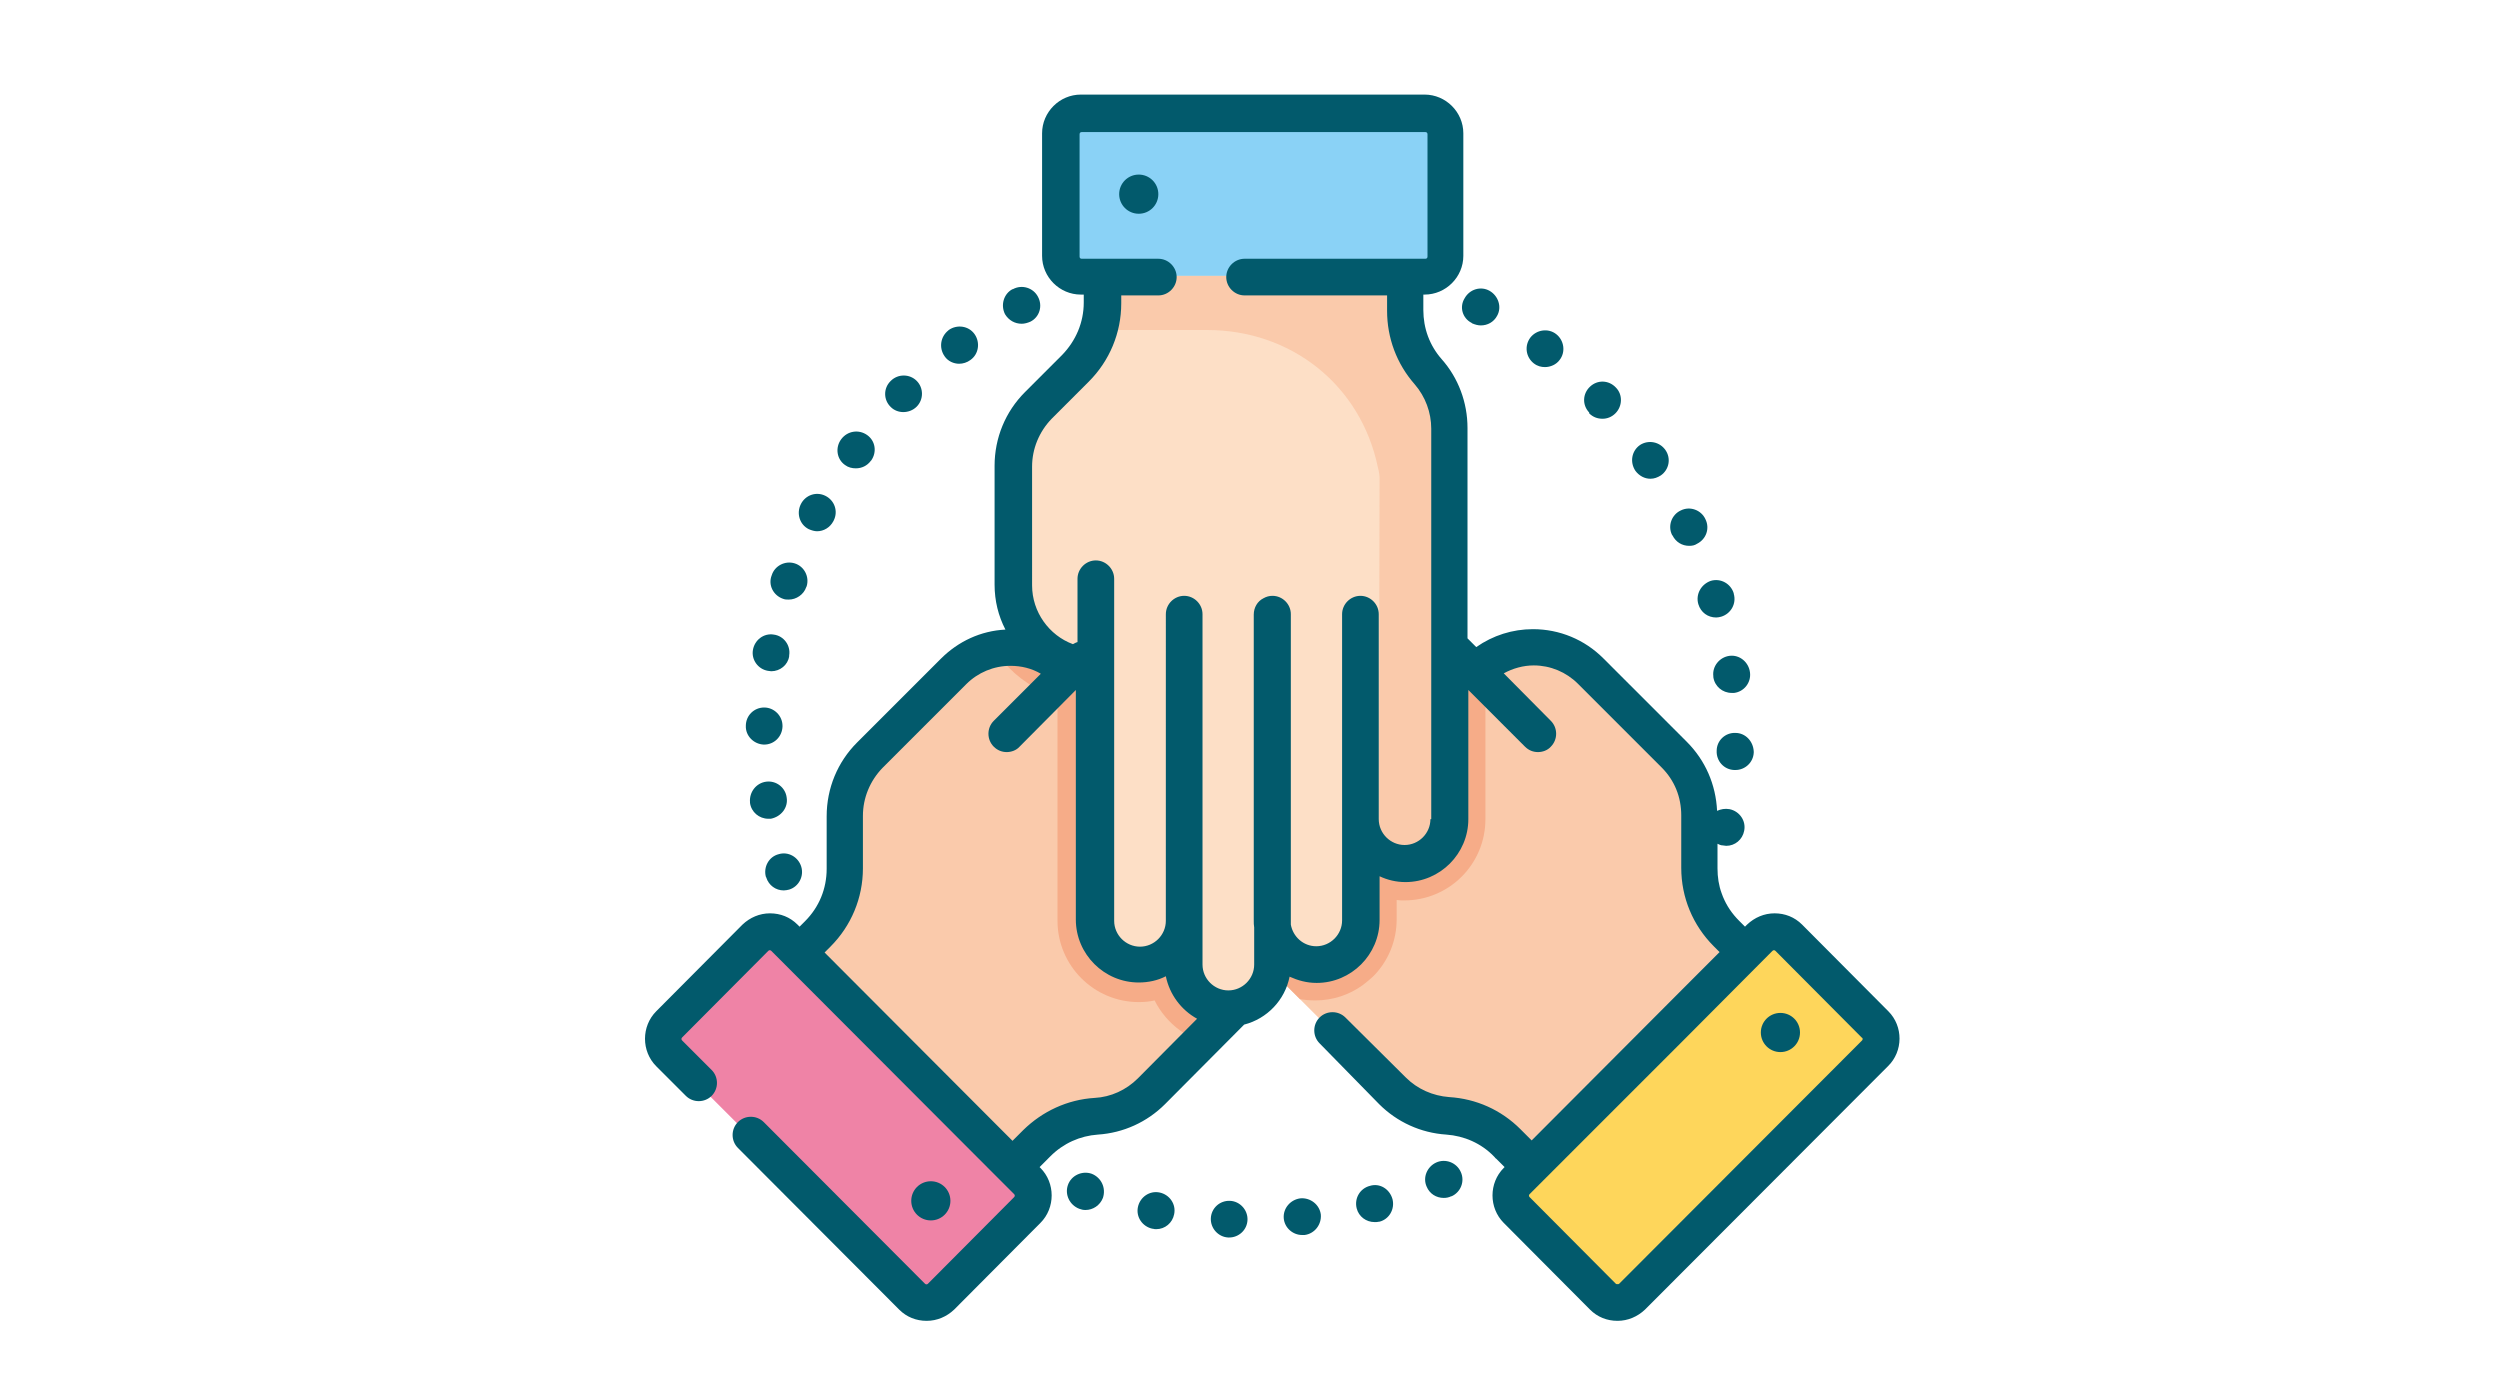<svg xmlns="http://www.w3.org/2000/svg" xmlns:xlink="http://www.w3.org/1999/xlink" id="Layer_1" x="0px" y="0px" viewBox="0 0 600 334" style="enable-background:new 0 0 600 334;" xml:space="preserve"><style type="text/css">	.st0{fill:#FACAAB;}	.st1{fill:#FED65B;}	.st2{fill:#EF83A6;}	.st3{fill:#FDDFC6;}	.st4{fill:#F6AC88;}	.st5{fill:#8AD2F6;}	.st6{fill:#025A6C;}	.st7{clip-path:url(#SVGID_2_);fill:#025A6C;}	.st8{clip-path:url(#SVGID_4_);fill:#025A6C;}</style><g>	<path class="st0" d="M334.1,261.9l-66.5-66.5c-4.2-4.2-4.2-10.9,0-15.1c1.6-1.6,3.7-2.6,5.8-3c3.3-0.5,6.7,0.5,9.2,3l-17.1-17.1  c-2.1-2.1-3.1-4.8-3.1-7.5c0-0.6,0-1.1,0.1-1.7c0.3-2.1,1.3-4.2,3-5.8c1.6-1.6,3.6-2.6,5.8-3c2.9-0.5,5.9,0.2,8.3,2.1l-6.5-6.5  c-2.1-2.1-3.1-4.8-3.1-7.5c0-0.6,0-1.2,0.1-1.7c0.3-2.1,1.3-4.2,3-5.8c1.6-1.6,3.7-2.6,5.8-3c3.3-0.5,6.7,0.5,9.2,3l7.5,7.5  c-2.5-2.5-3.5-6-3-9.2c0.3-2.1,1.3-4.2,3-5.8c4.2-4.2,10.9-4.2,15.1,0l43.2,43.2l0.1-0.2c2.2-2.2,4.8-3.7,7.5-4.7  c6.8-2.3,14.6-0.7,20,4.7l20.1,20.1c3.9,3.9,6,9.1,6.1,14.6v12.6c0,5.9,2.3,11.5,6.5,15.7l4.5,4.5l-51.4,51.4l-5.7-5.7  c-3.8-3.8-8.9-6.1-14.3-6.5C342.3,267.6,337.6,265.5,334.1,261.9L334.1,261.9z"></path>	<path class="st1" d="M364,283.5l58.3-58.3c1.9-1.9,5-1.9,7,0l20.8,20.8c1.9,1.9,1.9,5,0,7l-58.3,58.3c-1.9,1.9-5,1.9-7,0L364,290.4  C362.1,288.5,362.1,285.4,364,283.5L364,283.5z"></path>	<path class="st0" d="M276.3,261.9l66.5-66.5c4.2-4.2,4.2-10.9,0-15.1c-1.6-1.6-3.7-2.6-5.8-3c-3.3-0.5-6.7,0.5-9.2,3l17.1-17.1  c2.1-2.1,3.1-4.8,3.1-7.5c0-0.6,0-1.1-0.1-1.7c-0.3-2.1-1.3-4.2-3-5.8c-1.6-1.6-3.6-2.6-5.8-3c-2.9-0.5-5.9,0.2-8.3,2.1l6.5-6.5  c2.1-2.1,3.1-4.8,3.1-7.5c0-0.6,0-1.2-0.1-1.7c-0.3-2.1-1.3-4.2-3-5.8c-1.6-1.6-3.7-2.6-5.8-3c-3.3-0.5-6.7,0.5-9.2,3l-7.5,7.5  c2.5-2.5,3.5-6,3-9.2c-0.3-2.1-1.3-4.2-3-5.8c-4.2-4.2-10.9-4.2-15.1,0l-43.2,43.2l-0.1-0.2c-2.2-2.2-4.8-3.7-7.5-4.7  c-6.8-2.3-14.6-0.7-20,4.7l-20.1,20.1c-3.9,3.9-6,9.1-6.1,14.6v12.6c0,5.9-2.3,11.5-6.5,15.7l-4.5,4.5l51.4,51.4l5.7-5.7  c3.8-3.8,8.9-6.1,14.3-6.5C268.1,267.6,272.8,265.5,276.3,261.9L276.3,261.9z"></path>	<path class="st2" d="M246.4,283.5l-58.3-58.3c-1.9-1.9-5-1.9-7,0L160.3,246c-1.9,1.9-1.9,5,0,7l58.3,58.3c1.9,1.9,5,1.9,7,0  l20.8-20.8C248.3,288.5,248.3,285.4,246.4,283.5L246.4,283.5z"></path>	<path class="st3" d="M347.7,102.6v94c0,5.9-4.8,10.7-10.6,10.7c-2.3,0-4.5-0.7-6.2-2c-2.7-1.9-4.4-5.1-4.4-8.6v24.2  c0,2.9-1.2,5.6-3.1,7.5c-0.4,0.4-0.8,0.8-1.3,1.1c-1.8,1.3-3.9,2-6.2,2c-2.3,0-4.4-0.7-6.2-2c-2.4-1.7-4-4.3-4.4-7.4v9.2  c0,2.9-1.2,5.6-3.1,7.5c-0.4,0.4-0.9,0.8-1.3,1.1c-1.7,1.3-3.9,2-6.2,2c-2.3,0-4.5-0.7-6.2-2c-2.7-1.9-4.4-5.1-4.4-8.6v-10.5  c0,3.6-1.7,6.7-4.4,8.6c-1.7,1.3-3.9,2-6.2,2c-5.9,0-10.6-4.8-10.6-10.7v-61.1h-0.2c-3.1,0-6-0.7-8.6-2  c-6.4-3.2-10.8-9.8-10.8-17.5v-28.5c0-5.5,2.2-10.7,6-14.6l8.9-8.9c4.2-4.2,6.5-9.8,6.5-15.7V66h72.7v8.1c0,5.4,2,10.6,5.5,14.7  C345.9,92.8,347.7,97.6,347.7,102.6L347.7,102.6z"></path>	<path class="st4" d="M342.8,180.4c-1.6-1.6-3.7-2.6-5.8-3c-3.3-0.5-6.7,0.5-9.2,3l17.1-17.1c2.1-2.1,3.1-4.8,3.1-7.5  c0-0.6,0-1.1-0.1-1.7c-0.3-2.1-1.3-4.2-3-5.8c-1.6-1.6-3.6-2.6-5.8-3c-2.9-0.5-5.9,0.2-8.3,2.1l6.5-6.5c2.1-2.1,3.1-4.8,3.1-7.5  c0-0.6,0-1.2-0.1-1.7c-0.3-2.1-1.3-4.2-3-5.8c-1.6-1.6-3.7-2.6-5.8-3c-3.3-0.5-6.7,0.5-9.2,3l-7.5,7.5c2.5-2.5,3.5-6,3-9.2  c-0.3-2.1-1.3-4.2-3-5.8c-4.2-4.2-10.9-4.2-15.1,0l-43.2,43.2l-0.1-0.2c-2.2-2.2-4.8-3.7-7.5-4.7c-3.3-1.1-6.8-1.3-10.1-0.6  c2.7,4.1,6.5,7.5,11.1,9.7c1.3,0.6,2.6,1.2,3.9,1.6V221c0,10.7,8.7,19.5,19.5,19.5c1.3,0,2.6-0.1,3.8-0.4c1.4,2.8,3.5,5.3,6.1,7.2  c1.6,1.2,3.4,2.1,5.2,2.7l54.4-54.4C347,191.3,347,184.5,342.8,180.4L342.8,180.4z"></path>	<path class="st4" d="M356.5,196.6V159c-0.9,0.6-1.8,1.4-2.6,2.2l-0.1,0.2l-43.2-43.2c-4.2-4.2-10.9-4.2-15.1,0  c-1.6,1.6-2.6,3.7-3,5.8c-0.5,3.3,0.5,6.7,3,9.2l-7.5-7.5c-2.5-2.5-6-3.5-9.2-3c-2.1,0.3-4.2,1.3-5.8,3c-1.6,1.6-2.6,3.7-3,5.8  c-0.1,0.6-0.1,1.2-0.1,1.7c0,2.7,1,5.5,3.1,7.5l6.5,6.5c-2.4-1.9-5.4-2.6-8.3-2.1c-2.1,0.3-4.1,1.3-5.8,3c-1.6,1.6-2.6,3.7-3,5.8  c-0.1,0.6-0.1,1.1-0.1,1.7c0,2.7,1,5.4,3.1,7.5l17.1,17.1c-2.5-2.5-6-3.5-9.2-3c-2.1,0.3-4.2,1.3-5.8,3c-4.2,4.2-4.2,10.9,0,15.1  l44.5,44.5c1.2,0.2,2.4,0.3,3.7,0.3c4.1,0,8.1-1.3,11.4-3.7c0.8-0.6,1.6-1.3,2.4-2c3.7-3.7,5.7-8.6,5.7-13.8V216  c0.6,0.1,1.2,0.1,1.8,0.1C347.8,216.1,356.5,207.4,356.5,196.6L356.5,196.6z"></path>	<path class="st3" d="M347.7,102.6v94c0,5.9-4.8,10.7-10.6,10.7c-0.2,0-0.3,0-0.5,0c-2.1-0.1-4.1-0.8-5.7-2l0,0  c-2.7-1.9-4.4-5.1-4.4-8.6v24.2c0,2.9-1.2,5.6-3.1,7.5c-0.4,0.4-0.8,0.8-1.3,1.1c-1.8,1.3-3.9,2-6.2,2c-2.3,0-4.4-0.7-6.2-2  c-2.4-1.7-4-4.3-4.4-7.4v9.2c0,2.9-1.2,5.6-3.1,7.5c-0.4,0.4-0.9,0.8-1.3,1.1c-1.7,1.3-3.9,2-6.2,2c-2.3,0-4.5-0.7-6.2-2  c-2.7-1.9-4.4-5.1-4.4-8.6v-10.5c0,3.6-1.7,6.7-4.4,8.6c-1.7,1.3-3.9,2-6.2,2c-5.9,0-10.6-4.8-10.6-10.7v-61.1h-0.2  c-3.1,0-6-0.7-8.6-2c-6.4-3.2-10.8-9.8-10.8-17.5v-28.5c0-5.5,2.2-10.7,6-14.6l8.9-8.9c2.6-2.6,4.5-5.7,5.5-9.1  c0.7-2.1,1-4.4,1-6.6V66h72.7v8.1c0,1.8,0.2,3.7,0.7,5.5c0.8,3.4,2.5,6.5,4.8,9.2C345.9,92.7,347.7,97.6,347.7,102.6L347.7,102.6z"></path>	<path class="st0" d="M347.7,102.6v94c0,5.9-4.8,10.7-10.6,10.7c-0.2,0-0.3,0-0.5,0c-2.1-0.1-4.1-0.8-5.7-2l0.2-90.6  c0-0.5-0.1-1.4-0.4-2.5c-4.1-19.8-20.8-33-41-33h-26.3c0.7-2.1,1-4.4,1-6.6v-6.4h72.7v8.1c0,1.8,0.2,3.7,0.7,5.5  c0.8,3.4,2.5,6.5,4.8,9.2C345.9,92.7,347.7,97.6,347.7,102.6L347.7,102.6z"></path>	<path class="st5" d="M341.8,66.2h-82.5c-2.7,0-4.9-2.2-4.9-4.9V31.9c0-2.7,2.2-4.9,4.9-4.9h82.5c2.7,0,4.9,2.2,4.9,4.9v29.4  C346.7,64,344.5,66.2,341.8,66.2L341.8,66.2z"></path>	<path class="st6" d="M278.3,286.2l-0.9,4.3L278.3,286.2c-2.4-0.5-4.7,1.1-5.2,3.5s1.1,4.7,3.5,5.2h0.1c0.3,0.1,0.6,0.1,0.8,0.1  c2.1,0,3.9-1.5,4.3-3.6C282.3,289,280.7,286.7,278.3,286.2L278.3,286.2z"></path>	<path class="st6" d="M312.1,287.6l0.4,4.4L312.1,287.6c-2.4,0.3-4.2,2.4-4,4.8c0.2,2.3,2.2,4,4.4,4c0.2,0,0.3,0,0.5,0h0.1  c2.4-0.3,4.1-2.5,3.9-4.9C316.7,289.1,314.5,287.4,312.1,287.6L312.1,287.6z"></path>	<path class="st6" d="M295.2,288.2C295.2,288.2,295.1,288.2,295.2,288.2c-2.5-0.1-4.5,1.8-4.6,4.2c-0.1,2.4,1.8,4.5,4.2,4.6  c0.1,0,0.1,0,0.2,0c2.3,0,4.3-1.8,4.4-4.2C299.5,290.4,297.6,288.3,295.2,288.2L295.2,288.2z"></path>	<path class="st6" d="M262,281.7L262,281.7c-2.3-0.8-4.9,0.4-5.7,2.7c-0.8,2.3,0.4,4.8,2.7,5.7c0.5,0.2,1,0.3,1.5,0.3  c1.8,0,3.5-1.1,4.2-2.9C265.5,285.1,264.3,282.6,262,281.7L262,281.7z"></path>	<path class="st6" d="M328.8,284.6l1.1,4.3L328.8,284.6c-2.4,0.6-3.8,3-3.2,5.4c0.5,2,2.3,3.3,4.3,3.3c0.4,0,0.7,0,1.1-0.1h0.1  c2.3-0.6,3.7-3,3.1-5.4C333.5,285.3,331.1,283.9,328.8,284.6L328.8,284.6z"></path>	<path class="st6" d="M344.7,279l1.8,4.1L344.7,279c-2.2,1-3.3,3.6-2.3,5.8c0.7,1.7,2.3,2.7,4.1,2.7c0.6,0,1.2-0.1,1.8-0.4h0.1  c2.2-1,3.2-3.6,2.2-5.8C349.6,279,346.9,278,344.7,279L344.7,279z"></path>	<path class="st6" d="M245.2,77.7c0.7,0,1.4-0.2,2.1-0.5c2.2-1.1,3-3.8,1.8-6c-1.1-2.1-3.8-3-6-1.8H243c-2.1,1.1-2.9,3.8-1.8,6  C242.1,76.9,243.6,77.7,245.2,77.7L245.2,77.7z"></path>	<path class="st6" d="M194.1,127c0.7,0.3,1.4,0.5,2,0.5c1.6,0,3.1-0.9,3.9-2.4l0.1-0.2c1.1-2.2,0.2-4.8-2-5.9  c-2.2-1.1-4.8-0.2-5.9,2C191.1,123.2,191.9,125.9,194.1,127L194.1,127z"></path>	<path class="st6" d="M187.9,143.7c0.5,0.2,0.9,0.2,1.4,0.2c1.8,0,3.6-1.2,4.2-3l0.1-0.2c0.7-2.3-0.6-4.8-2.9-5.5  c-2.3-0.7-4.8,0.6-5.5,2.9C184.3,140.4,185.6,142.9,187.9,143.7L187.9,143.7z"></path>	<path class="st6" d="M202.8,111.6c0.8,0.6,1.7,0.8,2.6,0.8c1.4,0,2.7-0.6,3.6-1.8l0.1-0.1c1.4-2,1-4.7-1-6.1c-2-1.4-4.7-1-6.2,1  l3.6,2.6l-3.6-2.6C200.4,107.4,200.8,110.2,202.8,111.6L202.8,111.6z"></path>	<path class="st6" d="M230.2,87.3c0.9,0,1.9-0.3,2.7-0.9c2-1.4,2.4-4.2,1-6.2s-4.2-2.4-6.2-1l-0.1,0.1c-1.9,1.5-2.3,4.2-0.9,6.2  C227.5,86.7,228.9,87.3,230.2,87.3L230.2,87.3z"></path>	<path class="st6" d="M183.9,210.6c0.6,1.9,2.3,3.1,4.2,3.1c0.4,0,0.9-0.1,1.3-0.2c2.3-0.7,3.6-3.2,2.9-5.5c-0.7-2.3-3.1-3.7-5.4-3  c-2.4,0.6-3.7,3.1-3.1,5.4C183.9,210.5,183.9,210.6,183.9,210.6L183.9,210.6z"></path>	<path class="st6" d="M216.8,98.9c1.1,0,2.3-0.4,3.2-1.3c1.7-1.7,1.7-4.5,0-6.2s-4.5-1.7-6.2,0l-0.1,0.1c-1.7,1.7-1.7,4.5,0.1,6.2  C214.6,98.5,215.7,98.9,216.8,98.9L216.8,98.9z"></path>	<path class="st6" d="M188.8,191.4c-0.3-2.4-2.5-4.1-4.9-3.8c-2.4,0.3-4.1,2.5-3.9,4.9v0.2c0.3,2.2,2.2,3.8,4.4,3.8  c0.2,0,0.4,0,0.6,0C187.5,196,189.2,193.8,188.8,191.4L188.8,191.4z"></path>	<path class="st6" d="M183.3,178.7h0.1c2.4,0,4.3-1.9,4.4-4.3v-0.2c0-2.4-2-4.4-4.4-4.4s-4.4,1.9-4.4,4.4  C178.9,176.6,180.9,178.6,183.3,178.7L183.3,178.7z"></path>	<path class="st6" d="M184.3,161c0.3,0,0.5,0.1,0.8,0.1c2.1,0,4-1.5,4.3-3.6c0-0.1,0-0.1,0-0.2c0.4-2.4-1.3-4.7-3.7-5  c-2.4-0.4-4.6,1.3-5,3.7C180.3,158.3,181.9,160.6,184.3,161L184.3,161z"></path>	<path class="st6" d="M392.5,113c0.9,1.2,2.2,1.9,3.6,1.9c0.9,0,1.7-0.3,2.5-0.8c2-1.4,2.5-4.1,1.1-6.1l-3.7,2.5l3.7-2.5  c-1.4-2-4.1-2.5-6.1-1.2C391.6,108.2,391.1,110.9,392.5,113L392.5,113z"></path>	<path class="st6" d="M415.1,157.4c-2.4,0.3-4.2,2.5-3.9,4.9v0.2c0.3,2.2,2.2,3.8,4.4,3.8c0.2,0,0.4,0,0.6,0  c2.4-0.3,4.1-2.5,3.8-4.9C419.7,158.9,417.5,157.1,415.1,157.4L415.1,157.4z"></path>	<path class="st6" d="M407.6,145L407.6,145c0.6,2,2.3,3.2,4.3,3.2c0.4,0,0.8-0.1,1.2-0.2c2.3-0.7,3.7-3.1,3-5.5v-0.1  c-0.7-2.3-3.1-3.7-5.5-3C408.3,140.2,406.9,142.6,407.6,145L407.6,145z"></path>	<path class="st6" d="M401.4,128.5c0.8,1.6,2.3,2.5,4,2.5c0.7,0,1.3-0.1,1.9-0.5c2.2-1.1,3.1-3.7,2-5.9l-4,1.9l4-1.9  c-1-2.2-3.7-3.2-5.9-2.1c-2.2,1-3.2,3.7-2.1,5.9L401.4,128.5z"></path>	<path class="st6" d="M381.4,99.2c0.9,0.9,2,1.3,3.2,1.3c1.1,0,2.2-0.4,3.1-1.3c1.7-1.7,1.8-4.5,0.1-6.2c-1.7-1.8-4.4-1.9-6.2-0.2  c-1.8,1.7-1.9,4.4-0.2,6.2V99.2z"></path>	<path class="st6" d="M416.5,175.9c-2.4-0.1-4.5,1.8-4.5,4.3c-0.1,2.4,1.7,4.5,4.2,4.6c0.1,0,0.2,0,0.3,0c2.3,0,4.3-1.8,4.4-4.2  v-0.2C420.8,177.9,418.9,175.9,416.5,175.9L416.5,175.9z"></path>	<path class="st6" d="M353.2,77.5l0.1,0.1c0.7,0.3,1.4,0.5,2.1,0.5c1.6,0,3.1-0.8,3.9-2.3c1.2-2.1,0.3-4.8-1.8-6l-2.1,3.9l2.1-3.9  c-2.1-1.2-4.8-0.4-6,1.8C350.2,73.7,351,76.4,353.2,77.5L353.2,77.5z"></path>	<g>		<g>			<defs>				<rect id="SVGID_1_" x="154.5" y="22.6" width="301.4" height="294.9"></rect>			</defs>			<clipPath id="SVGID_2_">				<use xlink:href="#SVGID_1_" style="overflow:visible;"></use>			</clipPath>			<path class="st7" d="M368.1,87.2L368.1,87.2c0.9,0.7,1.8,0.9,2.7,0.9c1.3,0,2.7-0.6,3.5-1.7c1.5-1.9,1.1-4.7-0.8-6.2l0,0    c-1.9-1.5-4.7-1.1-6.2,0.8C365.8,83,366.2,85.7,368.1,87.2L368.1,87.2z"></path>		</g>		<g>			<defs>				<rect id="SVGID_3_" x="154.5" y="22.6" width="301.4" height="294.9"></rect>			</defs>			<clipPath id="SVGID_4_">				<use xlink:href="#SVGID_3_" style="overflow:visible;"></use>			</clipPath>			<path class="st8" d="M453.2,242.7l-20.7-20.8c-1.8-1.8-4.1-2.7-6.6-2.7s-4.8,1-6.6,2.7l-0.5,0.5l-1.4-1.4c-1.7-1.7-3-3.6-3.9-5.8    c-0.1-0.3-0.2-0.6-0.3-0.8c-0.7-1.9-1-3.9-1-6v-5.9c0.4,0.2,0.8,0.4,1.3,0.4c0.3,0,0.5,0.1,0.8,0.1c2.1,0,3.9-1.5,4.3-3.6    c0.5-2.4-1.1-4.7-3.5-5.2c-1.1-0.2-2.1,0-3,0.4c-0.3-6.3-2.8-12.1-7.3-16.6l-20-20c-4.5-4.5-10.5-7-16.9-7    c-4.9,0-9.6,1.5-13.6,4.3l-2.1-2.1v-50.5c0-6.1-2.2-12-6.2-16.5c-2.9-3.3-4.4-7.4-4.4-11.8v-3.7h0.3c5.1,0,9.3-4.2,9.3-9.3V32    c0-5.1-4.2-9.3-9.3-9.3h-82.5c-5.1,0-9.3,4.2-9.3,9.3v29.4c0,5.1,4.2,9.3,9.3,9.3h0.7v1.9c0,4.8-1.9,9.2-5.2,12.6l-8.9,8.9    c-4.7,4.7-7.3,11-7.3,17.7v28.5c0,3.9,0.9,7.5,2.6,10.8c-5.9,0.3-11.3,2.8-15.5,7l-20.1,20.1c-4.7,4.7-7.3,11-7.3,17.7v12.6    c0,4.8-1.8,9.2-5.2,12.6l-1.3,1.3l0,0l-0.5-0.5c-1.8-1.8-4.1-2.7-6.6-2.7s-4.8,1-6.6,2.7l-20.7,20.8c-3.6,3.6-3.6,9.6,0,13.2    l7.1,7.1c1.7,1.7,4.5,1.7,6.2,0s1.7-4.5,0-6.2l-7.1-7.1c-0.2-0.2-0.2-0.5,0-0.7l20.7-20.8c0.2-0.2,0.5-0.2,0.7,0l3.6,3.6l0,0    l49.2,49.3l5.5,5.5c0.2,0.2,0.2,0.5,0,0.7l-20.7,20.8c-0.2,0.2-0.5,0.2-0.7,0l-38.7-38.8c-1.7-1.7-4.5-1.7-6.2,0s-1.7,4.5,0,6.2    l38.7,38.8c1.8,1.8,4.1,2.7,6.6,2.7s4.8-1,6.6-2.7l20.7-20.8c3.6-3.6,3.6-9.6,0-13.2l-0.2-0.2l2.6-2.6c3.1-3.1,7.1-4.9,11.4-5.2    c6.1-0.4,11.8-3,16.1-7.3l19-19.1c5.5-1.4,9.8-5.9,10.9-11.5c2,0.9,4.1,1.5,6.5,1.5c8.3,0,15.1-6.8,15.1-15.1v-10.5    c1.9,0.9,4,1.4,6.2,1.4c8.3,0,15.1-6.8,15.1-15.1v-31l13.6,13.6c0.9,0.9,2,1.3,3.1,1.3s2.3-0.4,3.1-1.3c1.7-1.7,1.7-4.5,0-6.2    l-11.3-11.4c2.2-1.2,4.7-1.9,7.2-1.9c4,0,7.8,1.6,10.6,4.4l20.1,20.1c3.1,3.1,4.7,7.1,4.7,11.5v12.6c0,7.1,2.8,13.8,7.8,18.8    l1.4,1.4l-6.4,6.4l-38.7,38.8l-2.2-2.2c0,0,0,0-0.1-0.1l-0.4-0.4c-4.6-4.6-10.6-7.3-17.1-7.7c-3.9-0.3-7.6-1.9-10.4-4.7    l-14.5-14.4c-1.7-1.7-4.5-1.7-6.2,0s-1.7,4.5,0,6.2L331,265c4.3,4.3,10,6.9,16.1,7.3c4.3,0.3,8.4,2.1,11.4,5.2l0.2,0.2    c0.1,0.1,0.2,0.3,0.4,0.4l2,2l-0.2,0.2c-3.6,3.6-3.6,9.6,0,13.2l20.7,20.8c1.8,1.8,4.1,2.7,6.6,2.7s4.8-1,6.6-2.7l58.3-58.4    C456.8,252.3,456.8,246.3,453.2,242.7L453.2,242.7z M415.2,198.8L415.2,198.8l-0.9-0.2L415.2,198.8z M273.1,258.8    c-2.8,2.8-6.5,4.5-10.4,4.7c-6.5,0.4-12.5,3.2-17.1,7.7l-2.6,2.6l-2.3-2.3l-0.1-0.1l-42.7-42.8l1.4-1.4c5-5,7.8-11.7,7.8-18.8    v-12.6c0-4.3,1.7-8.4,4.7-11.5l20.1-20.1c2.8-2.8,6.6-4.4,10.6-4.4c2.6,0,5.1,0.6,7.3,1.9L238.5,173c-1.7,1.7-1.7,4.5,0,6.2    c0.9,0.9,2,1.3,3.1,1.3s2.3-0.4,3.1-1.3l13.5-13.6v55.1c0,8.3,6.8,15.1,15.1,15.1c2.3,0,4.6-0.5,6.5-1.5    c0.9,4.4,3.7,8.1,7.5,10.2L273.1,258.8z M343.3,196.6c0,3.4-2.8,6.2-6.2,6.2c-3.4,0-6.2-2.8-6.2-6.2v-49.2c0-2.4-2-4.4-4.4-4.4    s-4.4,2-4.4,4.4v73.5c0,3.4-2.8,6.2-6.2,6.2c-3.1,0-5.6-2.3-6.1-5.2v-74.5c0-2.4-2-4.4-4.4-4.4c-0.8,0-1.5,0.2-2.2,0.6    c-1.4,0.7-2.3,2.2-2.3,3.9v73.4c0,0.6,0,1.1,0.1,1.7v8.9c0,3.4-2.8,6.2-6.2,6.2c-3.4,0-6.2-2.8-6.2-6.2v-84.1    c0-2.4-2-4.4-4.4-4.4s-4.4,2-4.4,4.4V221c0,3.4-2.8,6.2-6.2,6.2c-3.4,0-6.2-2.8-6.2-6.2v-82.1c0-2.4-2-4.4-4.4-4.4    s-4.4,2-4.4,4.4v15.2c-0.4,0.1-0.7,0.3-1.1,0.5c-5.7-2.1-9.8-7.7-9.8-14.1V112c0-4.3,1.7-8.4,4.7-11.5l8.9-8.9    c5-5,7.8-11.7,7.8-18.8v-1.9h8.9c2.4,0,4.4-2,4.4-4.4s-2-4.4-4.4-4.4h-18.4c-0.3,0-0.5-0.2-0.5-0.5V32.2c0-0.3,0.2-0.5,0.5-0.5    h82.5c0.3,0,0.5,0.2,0.5,0.5v29.4c0,0.3-0.2,0.5-0.5,0.5h-43.4c-2.4,0-4.4,2-4.4,4.4s2,4.4,4.4,4.4h34.2v3.7    c0,6.5,2.3,12.7,6.6,17.6c2.6,3,4,6.8,4,10.7v93.7H343.3z M446.9,249.7l-58.3,58.4c-0.1,0.1-0.2,0.1-0.4,0.1    c-0.1,0-0.3,0-0.4-0.1l-20.7-20.8c-0.2-0.2-0.2-0.5,0-0.7l3.3-3.3l0,0l33.9-33.9l21.1-21.2c0.2-0.2,0.5-0.2,0.7,0l20.7,20.8    C447.1,249.1,447.1,249.5,446.9,249.7L446.9,249.7z"></path>		</g>	</g>	<path class="st6" d="M273.3,41.9c-2.6,0-4.7,2.1-4.7,4.7c0,2.6,2.1,4.7,4.7,4.7s4.7-2.1,4.7-4.7S275.9,41.9,273.3,41.9L273.3,41.9z  "></path>	<path class="st6" d="M427.3,243.1c-2.6,0-4.7,2.1-4.7,4.7s2.1,4.7,4.7,4.7s4.7-2.1,4.7-4.7S429.9,243.1,427.3,243.1L427.3,243.1z"></path>	<path class="st6" d="M228.1,288.2c0-2.6-2.1-4.7-4.7-4.7c-2.6,0-4.7,2.1-4.7,4.7s2.1,4.7,4.7,4.7  C226,292.9,228.1,290.8,228.1,288.2L228.1,288.2z"></path></g></svg>